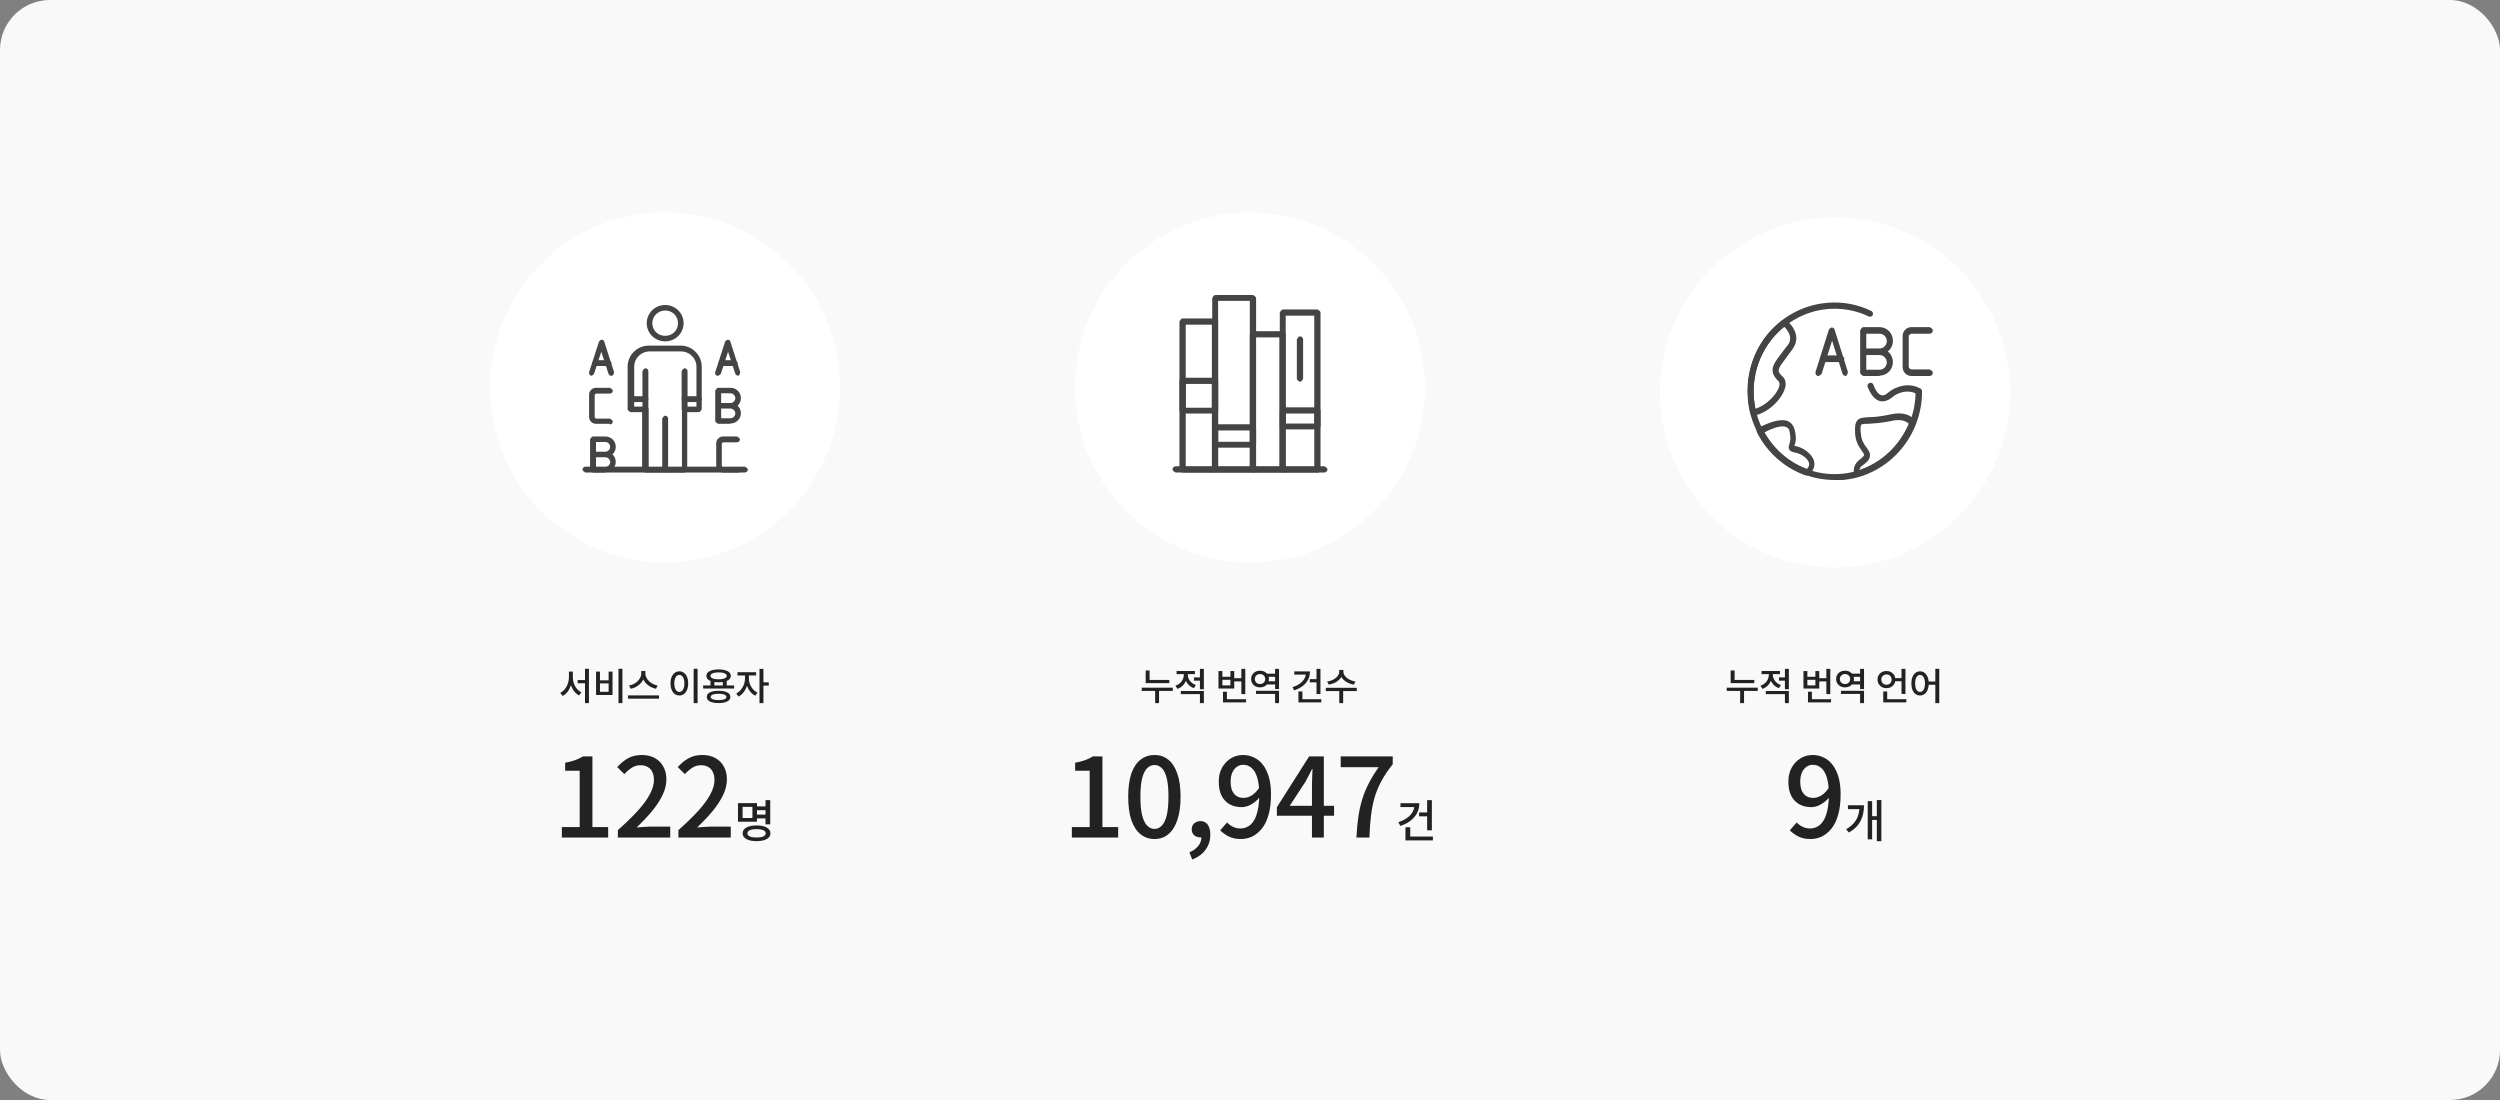 <svg width="1000" height="440" viewBox="0 0 1000 440" fill="none" xmlns="http://www.w3.org/2000/svg">
<rect x="0" y="0" width="1000" height="440" fill="#808080" stroke="none"/>
<rect width="1000" height="440" rx="20" fill="#F9F9F9"/>
<path d="M500 225C538.66 225 570 193.66 570 155C570 116.34 538.66 85 500 85C461.34 85 430 116.34 430 155C430 193.66 461.34 225 500 225Z" fill="white"/>
<g clip-path="url(#clip0_57_2390)">
<path d="M485.998 189H473.04C473.04 189 471.786 188.449 471.786 187.759V128.616C471.786 128.616 472.344 127.375 473.04 127.375H485.998C485.998 127.375 487.252 127.926 487.252 128.616V187.759C487.252 187.759 486.694 189 485.998 189ZM474.155 186.657H484.744V129.857H474.294V186.657H474.155Z" fill="#444444"/>
<path d="M485.998 165.425H473.04C473.04 165.425 471.786 164.873 471.786 164.184V152.328C471.786 152.328 472.344 151.087 473.04 151.087H485.998C485.998 151.087 487.252 151.638 487.252 152.328V164.184C487.252 164.184 486.694 165.425 485.998 165.425ZM474.155 163.081H484.744V153.568H474.294V163.081H474.155Z" fill="#444444"/>
<path d="M501.184 189H486.137C486.137 189 484.883 188.449 484.883 187.759V119.241C484.883 119.241 485.44 118 486.137 118H501.184C501.184 118 502.438 118.551 502.438 119.241V187.897C502.438 187.897 501.881 189.138 501.184 189.138V189ZM487.252 186.656H499.93V120.344H487.252V186.656Z" fill="#444444"/>
<path d="M501.184 179.074H486.137C486.137 179.074 484.883 178.523 484.883 177.833V170.94C484.883 170.94 485.44 169.699 486.137 169.699H501.184C501.184 169.699 502.438 170.251 502.438 170.94V177.833C502.438 177.833 501.881 179.074 501.184 179.074ZM487.252 176.73H499.93V172.181H487.252V176.73Z" fill="#444444"/>
<path d="M513.027 189H501.184C501.184 189 499.93 188.448 499.93 187.759V133.716C499.93 133.716 500.488 132.476 501.184 132.476H513.027C513.027 132.476 514.281 133.027 514.281 133.716V187.897C514.281 187.897 513.724 189.138 513.027 189.138V189ZM502.299 186.656H511.773V134.957H502.299V186.794V186.656Z" fill="#444444"/>
<path d="M526.96 189H513.166C513.166 189 511.912 188.448 511.912 187.759V125.031C511.912 125.031 512.47 123.79 513.166 123.79H526.96C526.96 123.79 528.213 124.341 528.213 125.031V187.897C528.213 187.897 527.656 189.138 526.96 189.138V189ZM514.281 186.656H525.706V126.272H514.281V186.794V186.656Z" fill="#444444"/>
<path d="M526.96 171.767H513.166C513.166 171.767 511.912 171.215 511.912 170.526V164.184C511.912 164.184 512.47 162.943 513.166 162.943H526.96C526.96 162.943 528.213 163.495 528.213 164.184V170.526C528.213 170.526 527.656 171.767 526.96 171.767ZM514.281 169.423H525.706V165.425H514.281V169.423Z" fill="#444444"/>
<path d="M519.993 152.742C519.993 152.742 518.739 152.191 518.739 151.501V135.785C518.739 135.785 519.297 134.544 519.993 134.544C520.69 134.544 521.247 135.095 521.247 135.785V151.501C521.247 151.501 520.69 152.742 519.993 152.742Z" fill="#444444"/>
<path d="M529.746 189H470.254C470.254 189 469 188.449 469 187.759C469 187.07 469.557 186.519 470.254 186.519H529.746C529.746 186.519 531 187.07 531 187.759C531 188.449 530.443 189 529.746 189Z" fill="#444444"/>
</g>
<path d="M458.265 271.975H467.73V273.25H458.265V271.975ZM456.69 275.08H469.11V276.37H456.69V275.08ZM462.06 275.815H463.62V281.245H462.06V275.815ZM458.265 268.18H459.84V272.59H458.265V268.18ZM473.534 268.915H474.824V269.92C474.824 270.76 474.669 271.555 474.359 272.305C474.059 273.055 473.624 273.71 473.054 274.27C472.484 274.83 471.794 275.255 470.984 275.545L470.174 274.3C470.714 274.11 471.189 273.865 471.599 273.565C472.019 273.265 472.374 272.92 472.664 272.53C472.954 272.13 473.169 271.71 473.309 271.27C473.459 270.82 473.534 270.37 473.534 269.92V268.915ZM473.849 268.915H475.124V269.905C475.124 270.475 475.249 271.03 475.499 271.57C475.749 272.11 476.114 272.595 476.594 273.025C477.074 273.445 477.659 273.775 478.349 274.015L477.569 275.245C476.779 274.975 476.104 274.57 475.544 274.03C474.994 273.49 474.574 272.865 474.284 272.155C473.994 271.445 473.849 270.695 473.849 269.905V268.915ZM477.584 270.97H480.419V272.26H477.584V270.97ZM470.639 268.39H477.974V269.65H470.639V268.39ZM472.319 276.4H481.544V281.245H479.969V277.66H472.319V276.4ZM479.969 267.535H481.544V275.71H479.969V267.535ZM493.222 271.285H496.972V272.56H493.222V271.285ZM496.537 267.535H498.112V277.66H496.537V267.535ZM489.187 279.685H498.427V280.96H489.187V279.685ZM489.187 276.685H490.762V280.375H489.187V276.685ZM487.387 268.435H488.947V270.715H492.157V268.435H493.702V275.425H487.387V268.435ZM488.947 271.93V274.165H492.157V271.93H488.947ZM506.421 269.47H510.546V270.73H506.421V269.47ZM506.421 272.5H510.546V273.775H506.421V272.5ZM502.386 276.325H511.611V281.245H510.036V277.57H502.386V276.325ZM510.036 267.535H511.611V275.62H510.036V267.535ZM504.021 268.27C504.691 268.27 505.296 268.415 505.836 268.705C506.376 268.985 506.801 269.38 507.111 269.89C507.421 270.39 507.576 270.965 507.576 271.615C507.576 272.265 507.421 272.845 507.111 273.355C506.801 273.855 506.376 274.25 505.836 274.54C505.296 274.82 504.691 274.96 504.021 274.96C503.341 274.96 502.731 274.82 502.191 274.54C501.651 274.25 501.226 273.855 500.916 273.355C500.606 272.845 500.451 272.265 500.451 271.615C500.451 270.965 500.606 270.39 500.916 269.89C501.226 269.38 501.651 268.985 502.191 268.705C502.731 268.415 503.341 268.27 504.021 268.27ZM504.006 269.605C503.616 269.605 503.266 269.69 502.956 269.86C502.646 270.03 502.396 270.265 502.206 270.565C502.026 270.865 501.936 271.215 501.936 271.615C501.936 272.015 502.026 272.365 502.206 272.665C502.396 272.965 502.646 273.2 502.956 273.37C503.266 273.53 503.621 273.61 504.021 273.61C504.411 273.61 504.761 273.53 505.071 273.37C505.381 273.2 505.626 272.965 505.806 272.665C505.986 272.365 506.076 272.015 506.076 271.615C506.076 271.215 505.986 270.865 505.806 270.565C505.626 270.265 505.381 270.03 505.071 269.86C504.761 269.69 504.406 269.605 504.006 269.605ZM526.604 267.535H528.179V277.615H526.604V267.535ZM523.919 271.645H526.874V272.935H523.919V271.645ZM522.344 268.57H523.994C523.994 269.78 523.739 270.88 523.229 271.87C522.719 272.85 521.989 273.7 521.039 274.42C520.099 275.14 518.974 275.715 517.664 276.145L517.004 274.885C518.094 274.535 519.039 274.08 519.839 273.52C520.639 272.96 521.254 272.32 521.684 271.6C522.124 270.88 522.344 270.095 522.344 269.245V268.57ZM517.709 268.57H523.349V269.845H517.709V268.57ZM519.374 279.685H528.524V280.96H519.374V279.685ZM519.374 276.595H520.964V280.39H519.374V276.595ZM535.692 267.97H537.072V268.69C537.072 269.21 536.982 269.71 536.802 270.19C536.622 270.66 536.362 271.095 536.022 271.495C535.692 271.895 535.292 272.255 534.822 272.575C534.362 272.895 533.852 273.165 533.292 273.385C532.732 273.595 532.132 273.75 531.492 273.85L530.877 272.59C531.437 272.51 531.957 272.385 532.437 272.215C532.927 272.035 533.372 271.82 533.772 271.57C534.172 271.31 534.512 271.025 534.792 270.715C535.082 270.405 535.302 270.08 535.452 269.74C535.612 269.4 535.692 269.05 535.692 268.69V267.97ZM535.992 267.97H537.357V268.69C537.357 269.04 537.432 269.385 537.582 269.725C537.742 270.065 537.967 270.39 538.257 270.7C538.547 271.01 538.892 271.295 539.292 271.555C539.692 271.805 540.132 272.02 540.612 272.2C541.102 272.38 541.622 272.51 542.172 272.59L541.557 273.85C540.927 273.75 540.332 273.59 539.772 273.37C539.212 273.15 538.697 272.88 538.227 272.56C537.767 272.24 537.367 271.88 537.027 271.48C536.697 271.08 536.442 270.645 536.262 270.175C536.082 269.705 535.992 269.21 535.992 268.69V267.97ZM535.707 276.1H537.267V281.245H535.707V276.1ZM530.322 275.125H542.712V276.415H530.322V275.125Z" fill="#222222"/>
<path d="M428.74 335V330.82H435.868V308.292H430.06V305.08C431.585 304.816 432.905 304.479 434.02 304.068C435.164 303.657 436.205 303.159 437.144 302.572H440.972V330.82H447.264V335H428.74ZM461.798 335.616C459.686 335.616 457.838 334.985 456.254 333.724C454.67 332.463 453.438 330.585 452.558 328.092C451.707 325.569 451.282 322.431 451.282 318.676C451.282 314.921 451.707 311.812 452.558 309.348C453.438 306.884 454.67 305.051 456.254 303.848C457.838 302.616 459.686 302 461.798 302C463.91 302 465.743 302.616 467.298 303.848C468.852 305.08 470.055 306.928 470.906 309.392C471.786 311.827 472.226 314.921 472.226 318.676C472.226 322.431 471.786 325.569 470.906 328.092C470.055 330.585 468.852 332.463 467.298 333.724C465.743 334.985 463.91 335.616 461.798 335.616ZM461.798 331.568C462.883 331.568 463.851 331.143 464.702 330.292C465.552 329.441 466.212 328.077 466.682 326.2C467.151 324.293 467.386 321.785 467.386 318.676C467.386 315.567 467.151 313.088 466.682 311.24C466.212 309.392 465.552 308.057 464.702 307.236C463.851 306.415 462.883 306.004 461.798 306.004C460.712 306.004 459.744 306.415 458.894 307.236C458.043 308.057 457.368 309.392 456.87 311.24C456.4 313.088 456.166 315.567 456.166 318.676C456.166 321.785 456.4 324.293 456.87 326.2C457.368 328.077 458.043 329.441 458.894 330.292C459.744 331.143 460.712 331.568 461.798 331.568ZM476.904 343.8L475.76 340.94C477.285 340.295 478.473 339.429 479.324 338.344C480.174 337.288 480.585 336.1 480.556 334.78L480.204 330.732L482.316 334.076C482.022 334.399 481.685 334.633 481.304 334.78C480.922 334.897 480.512 334.956 480.072 334.956C479.192 334.956 478.4 334.677 477.696 334.12C477.021 333.533 476.684 332.727 476.684 331.7C476.684 330.703 477.021 329.911 477.696 329.324C478.4 328.737 479.236 328.444 480.204 328.444C481.465 328.444 482.433 328.928 483.108 329.896C483.782 330.864 484.12 332.199 484.12 333.9C484.12 336.217 483.474 338.227 482.184 339.928C480.922 341.659 479.162 342.949 476.904 343.8ZM496.389 335.616C494.512 335.616 492.884 335.279 491.505 334.604C490.156 333.9 489.012 333.079 488.073 332.14L490.845 328.972C491.49 329.705 492.282 330.292 493.221 330.732C494.16 331.172 495.128 331.392 496.125 331.392C497.152 331.392 498.12 331.157 499.029 330.688C499.968 330.219 500.774 329.456 501.449 328.4C502.153 327.344 502.696 325.936 503.077 324.176C503.488 322.416 503.693 320.26 503.693 317.708C503.693 315.009 503.429 312.795 502.901 311.064C502.373 309.304 501.625 308.013 500.657 307.192C499.718 306.341 498.589 305.916 497.269 305.916C496.33 305.916 495.48 306.195 494.717 306.752C493.954 307.28 493.353 308.043 492.913 309.04C492.473 310.037 492.253 311.24 492.253 312.648C492.253 314.027 492.444 315.2 492.825 316.168C493.236 317.136 493.837 317.884 494.629 318.412C495.421 318.911 496.374 319.16 497.489 319.16C498.516 319.16 499.572 318.837 500.657 318.192C501.742 317.547 502.769 316.491 503.737 315.024L503.957 318.764C503.341 319.585 502.622 320.304 501.801 320.92C500.98 321.536 500.129 322.02 499.249 322.372C498.369 322.695 497.489 322.856 496.609 322.856C494.82 322.856 493.236 322.475 491.857 321.712C490.508 320.949 489.437 319.82 488.645 318.324C487.882 316.799 487.501 314.907 487.501 312.648C487.501 310.507 487.941 308.644 488.821 307.06C489.73 305.447 490.918 304.2 492.385 303.32C493.852 302.44 495.45 302 497.181 302C498.736 302 500.188 302.323 501.537 302.968C502.916 303.584 504.104 304.537 505.101 305.828C506.128 307.119 506.934 308.747 507.521 310.712C508.108 312.677 508.401 315.009 508.401 317.708C508.401 320.876 508.078 323.604 507.433 325.892C506.788 328.151 505.893 329.999 504.749 331.436C503.605 332.844 502.314 333.9 500.877 334.604C499.44 335.279 497.944 335.616 496.389 335.616ZM524.783 335V313.88C524.783 313 524.812 311.959 524.871 310.756C524.929 309.524 524.973 308.468 525.003 307.588H524.827C524.416 308.409 523.991 309.245 523.551 310.096C523.14 310.947 522.7 311.783 522.231 312.604L515.895 322.328H533.627V326.288H510.747V322.9L523.639 302.572H529.535V335H524.783ZM542.572 335C542.719 332.037 542.968 329.324 543.32 326.86C543.672 324.367 544.186 322.02 544.86 319.82C545.535 317.591 546.415 315.435 547.5 313.352C548.586 311.24 549.906 309.084 551.46 306.884H536.28V302.572H557.092V305.696C555.215 308.043 553.69 310.316 552.516 312.516C551.343 314.687 550.434 316.901 549.788 319.16C549.143 321.419 548.674 323.839 548.38 326.42C548.087 328.972 547.882 331.832 547.764 335H542.572ZM570.858 320.042H572.748V332.138H570.858V320.042ZM567.636 324.974H571.182V326.522H567.636V324.974ZM565.746 321.284H567.726C567.726 322.736 567.42 324.056 566.808 325.244C566.196 326.42 565.32 327.44 564.18 328.304C563.052 329.168 561.702 329.858 560.13 330.374L559.338 328.862C560.646 328.442 561.78 327.896 562.74 327.224C563.7 326.552 564.438 325.784 564.954 324.92C565.482 324.056 565.746 323.114 565.746 322.094V321.284ZM560.184 321.284H566.952V322.814H560.184V321.284ZM562.182 334.622H573.162V336.152H562.182V334.622ZM562.182 330.914H564.09V335.468H562.182V330.914Z" fill="#222222"/>
<path d="M734 227C772.66 227 804 195.66 804 157C804 118.34 772.66 87 734 87C695.34 87 664 118.34 664 157C664 195.66 695.34 227 734 227Z" fill="white"/>
<g clip-path="url(#clip1_57_2390)">
<path d="M752.988 160.543C752.988 160.543 752.268 160.543 751.837 160.396C749.389 159.661 747.949 157.015 747.086 154.81C746.798 154.222 747.086 153.487 747.805 153.193C748.381 152.899 749.101 153.193 749.389 153.928C750.109 156.133 751.261 157.603 752.412 158.044C753.276 158.338 754.14 158.044 755.292 157.015C759.035 153.928 764.506 153.193 767.961 155.398C768.537 155.839 768.681 156.574 768.393 157.162C768.105 157.75 767.241 157.897 766.665 157.603C764.362 156.133 760.187 156.133 756.875 158.926C755.58 159.955 754.284 160.543 752.988 160.543Z" fill="#444444"/>
<path d="M701.304 166.275C701.304 166.275 700.296 165.834 700.152 165.393C699.432 162.6 699.144 159.66 699.144 156.72C699 145.254 704.039 134.817 712.965 128.055C713.397 127.761 714.117 127.761 714.549 128.055C718.724 131.73 719.732 135.846 716.996 139.668C715.988 140.991 715.125 142.167 714.405 143.196C711.093 147.606 710.518 148.341 713.109 150.693C714.261 151.722 714.549 153.486 713.973 155.397C712.677 159.66 707.35 165.246 701.447 166.275C701.447 166.275 701.447 166.275 701.304 166.275ZM713.685 130.701C705.911 137.022 701.447 146.283 701.447 156.573C701.447 158.925 701.735 161.277 702.167 163.482C706.486 162.159 710.662 157.896 711.669 154.662C711.957 153.633 711.813 152.898 711.381 152.457C707.206 148.488 709.222 145.695 712.389 141.579C713.109 140.55 713.973 139.521 714.981 138.198C715.7 137.316 717.572 134.67 713.685 130.701Z" fill="#444444"/>
<path d="M742.767 190.824C742.767 190.824 742.335 190.824 742.191 190.677C741.903 190.53 741.759 190.236 741.615 189.795C741.183 187.296 741.903 185.385 743.774 183.915C745.358 182.739 745.646 182.151 745.646 182.004C745.646 181.71 745.214 180.975 744.782 180.387C743.774 178.917 742.191 176.859 742.047 173.331C741.903 170.832 742.047 169.216 742.91 168.187C743.918 167.011 745.358 167.011 747.661 166.864C749.677 166.864 752.556 166.57 756.588 165.688C760.763 164.806 764.074 165.688 766.089 168.187C766.377 168.481 766.377 169.069 766.233 169.51C762.202 179.799 753.564 187.737 743.198 190.677H742.91L742.767 190.824ZM759.467 168.04C758.747 168.04 757.883 168.04 756.875 168.334C752.7 169.216 749.533 169.363 747.517 169.51C746.078 169.51 744.782 169.51 744.494 169.951C744.062 170.392 744.206 172.596 744.35 173.331C744.494 176.124 745.646 177.741 746.654 179.064C747.517 180.24 748.237 181.269 747.949 182.592C747.805 183.768 746.942 184.797 745.07 186.12C744.35 186.561 743.918 187.149 743.774 188.031C752.556 185.091 759.755 178.329 763.498 169.51C762.49 168.481 761.051 168.04 759.467 168.04Z" fill="#444444"/>
<path d="M722.899 190.236C722.899 190.236 722.611 190.236 722.467 190.236C713.973 187.296 706.918 181.122 702.743 172.89C702.599 172.596 702.599 172.302 702.743 171.861C702.743 171.567 703.031 171.273 703.319 171.126C708.79 168.333 712.821 167.451 715.269 168.48C716.42 169.068 717.284 170.097 717.716 171.42C718.868 175.242 718.148 177.3 717.716 178.329C717.86 178.329 718.148 178.329 718.436 178.476C720.883 178.917 724.77 181.269 725.634 184.503C725.922 185.826 725.922 187.884 723.475 189.942C723.187 190.089 723.043 190.236 722.755 190.236H722.899ZM705.767 172.89C709.51 179.652 715.556 184.944 722.755 187.59C723.907 186.414 723.619 185.532 723.619 185.238C723.187 183.327 720.451 181.563 718.436 181.122C717.14 180.828 716.132 180.681 715.7 179.799C715.269 179.064 715.556 178.329 715.7 177.741C715.988 176.859 716.564 175.389 715.7 172.155C715.556 171.42 715.125 171.126 714.549 170.832C712.965 170.097 709.798 170.832 705.911 172.89H705.767Z" fill="#444444"/>
<path d="M733.84 192C714.693 192 699 176.124 699 156.427C699 136.729 714.549 121 733.84 121C739.023 121 743.918 122.176 748.525 124.381C749.101 124.675 749.389 125.41 749.101 125.998C748.813 126.586 748.093 126.88 747.518 126.586C743.198 124.528 738.591 123.499 733.84 123.499C715.988 123.499 701.447 138.346 701.447 156.574C701.447 174.801 715.988 189.648 733.84 189.648C751.693 189.648 766.233 174.801 766.233 156.574C766.233 155.839 766.809 155.251 767.529 155.251C768.249 155.251 768.825 155.839 768.825 156.574C768.825 176.124 753.276 192.147 733.984 192.147L733.84 192Z" fill="#444444"/>
<path d="M771.848 150.399H764.506C762.634 150.399 761.051 148.782 761.051 146.871V134.377C761.051 132.466 762.634 130.849 764.506 130.849H771.848C771.848 130.849 773.144 131.437 773.144 132.172C773.144 132.907 772.568 133.495 771.848 133.495H764.506C764.506 133.495 763.498 133.936 763.498 134.377V146.871C763.498 146.871 763.93 147.753 764.506 147.753H771.848C771.848 147.753 773.144 148.341 773.144 149.076C773.144 149.811 772.568 150.399 771.848 150.399Z" fill="#444444"/>
<path d="M751.837 150.399H745.358C745.358 150.399 744.062 149.811 744.062 149.076V132.172C744.062 132.172 744.638 130.849 745.358 130.849H751.837C754.86 130.849 757.163 133.348 757.163 136.288C757.163 138.052 756.444 139.522 755.148 140.55C756.3 141.579 757.163 143.049 757.163 144.813C757.163 147.9 754.716 150.252 751.837 150.252V150.399ZM746.51 147.9H751.837C753.42 147.9 754.716 146.577 754.716 144.96C754.716 143.343 753.42 142.02 751.837 142.02H746.51V147.9ZM746.51 139.375H751.837C753.42 139.375 754.716 138.052 754.716 136.435C754.716 134.818 753.42 133.495 751.837 133.495H746.51V139.375Z" fill="#444444"/>
<path d="M738.16 150.4C738.16 150.4 737.152 150.106 737.008 149.518L732.833 136.288L728.658 149.518C728.658 149.518 727.794 150.547 727.074 150.4C726.498 150.253 726.066 149.518 726.21 148.783L731.537 131.878C731.537 131.878 732.113 130.996 732.689 130.996C733.265 130.996 733.697 131.29 733.841 131.878L739.167 148.783C739.167 148.783 739.023 150.106 738.304 150.4C738.304 150.4 738.016 150.4 737.872 150.4H738.16Z" fill="#444444"/>
<path d="M736.432 144.814H729.377C729.377 144.814 728.082 144.226 728.082 143.491C728.082 142.756 728.658 142.168 729.377 142.168H736.432C736.432 142.168 737.728 142.756 737.728 143.491C737.728 144.226 737.152 144.814 736.432 144.814Z" fill="#444444"/>
</g>
<path d="M692.265 271.975H701.73V273.25H692.265V271.975ZM690.69 275.08H703.11V276.37H690.69V275.08ZM696.06 275.815H697.62V281.245H696.06V275.815ZM692.265 268.18H693.84V272.59H692.265V268.18ZM707.534 268.915H708.824V269.92C708.824 270.76 708.669 271.555 708.359 272.305C708.059 273.055 707.624 273.71 707.054 274.27C706.484 274.83 705.794 275.255 704.984 275.545L704.174 274.3C704.714 274.11 705.189 273.865 705.599 273.565C706.019 273.265 706.374 272.92 706.664 272.53C706.954 272.13 707.169 271.71 707.309 271.27C707.459 270.82 707.534 270.37 707.534 269.92V268.915ZM707.849 268.915H709.124V269.905C709.124 270.475 709.249 271.03 709.499 271.57C709.749 272.11 710.114 272.595 710.594 273.025C711.074 273.445 711.659 273.775 712.349 274.015L711.569 275.245C710.779 274.975 710.104 274.57 709.544 274.03C708.994 273.49 708.574 272.865 708.284 272.155C707.994 271.445 707.849 270.695 707.849 269.905V268.915ZM711.584 270.97H714.419V272.26H711.584V270.97ZM704.639 268.39H711.974V269.65H704.639V268.39ZM706.319 276.4H715.544V281.245H713.969V277.66H706.319V276.4ZM713.969 267.535H715.544V275.71H713.969V267.535ZM727.222 271.285H730.972V272.56H727.222V271.285ZM730.537 267.535H732.112V277.66H730.537V267.535ZM723.187 279.685H732.427V280.96H723.187V279.685ZM723.187 276.685H724.762V280.375H723.187V276.685ZM721.387 268.435H722.947V270.715H726.157V268.435H727.702V275.425H721.387V268.435ZM722.947 271.93V274.165H726.157V271.93H722.947ZM740.421 269.47H744.546V270.73H740.421V269.47ZM740.421 272.5H744.546V273.775H740.421V272.5ZM736.386 276.325H745.611V281.245H744.036V277.57H736.386V276.325ZM744.036 267.535H745.611V275.62H744.036V267.535ZM738.021 268.27C738.691 268.27 739.296 268.415 739.836 268.705C740.376 268.985 740.801 269.38 741.111 269.89C741.421 270.39 741.576 270.965 741.576 271.615C741.576 272.265 741.421 272.845 741.111 273.355C740.801 273.855 740.376 274.25 739.836 274.54C739.296 274.82 738.691 274.96 738.021 274.96C737.341 274.96 736.731 274.82 736.191 274.54C735.651 274.25 735.226 273.855 734.916 273.355C734.606 272.845 734.451 272.265 734.451 271.615C734.451 270.965 734.606 270.39 734.916 269.89C735.226 269.38 735.651 268.985 736.191 268.705C736.731 268.415 737.341 268.27 738.021 268.27ZM738.006 269.605C737.616 269.605 737.266 269.69 736.956 269.86C736.646 270.03 736.396 270.265 736.206 270.565C736.026 270.865 735.936 271.215 735.936 271.615C735.936 272.015 736.026 272.365 736.206 272.665C736.396 272.965 736.646 273.2 736.956 273.37C737.266 273.53 737.621 273.61 738.021 273.61C738.411 273.61 738.761 273.53 739.071 273.37C739.381 273.2 739.626 272.965 739.806 272.665C739.986 272.365 740.076 272.015 740.076 271.615C740.076 271.215 739.986 270.865 739.806 270.565C739.626 270.265 739.381 270.03 739.071 269.86C738.761 269.69 738.406 269.605 738.006 269.605ZM757.664 271.24H761.294V272.515H757.664V271.24ZM760.604 267.535H762.179V277.585H760.604V267.535ZM753.299 279.685H762.539V280.96H753.299V279.685ZM753.299 276.595H754.874V280.3H753.299V276.595ZM754.574 268.39C755.254 268.39 755.864 268.54 756.404 268.84C756.944 269.13 757.369 269.535 757.679 270.055C757.989 270.575 758.144 271.165 758.144 271.825C758.144 272.495 757.989 273.09 757.679 273.61C757.369 274.13 756.944 274.54 756.404 274.84C755.864 275.13 755.254 275.275 754.574 275.275C753.904 275.275 753.299 275.13 752.759 274.84C752.219 274.54 751.794 274.13 751.484 273.61C751.174 273.09 751.019 272.495 751.019 271.825C751.019 271.165 751.174 270.575 751.484 270.055C751.794 269.535 752.219 269.13 752.759 268.84C753.299 268.54 753.904 268.39 754.574 268.39ZM754.589 269.77C754.199 269.77 753.844 269.855 753.524 270.025C753.214 270.195 752.969 270.435 752.789 270.745C752.609 271.055 752.519 271.415 752.519 271.825C752.519 272.245 752.609 272.61 752.789 272.92C752.969 273.23 753.214 273.47 753.524 273.64C753.834 273.81 754.189 273.895 754.589 273.895C754.979 273.895 755.329 273.81 755.639 273.64C755.949 273.47 756.194 273.23 756.374 272.92C756.554 272.61 756.644 272.245 756.644 271.825C756.644 271.415 756.554 271.055 756.374 270.745C756.194 270.435 755.949 270.195 755.639 270.025C755.329 269.855 754.979 269.77 754.589 269.77ZM768.012 268.525C768.692 268.525 769.292 268.725 769.812 269.125C770.332 269.525 770.742 270.085 771.042 270.805C771.342 271.525 771.492 272.375 771.492 273.355C771.492 274.345 771.342 275.205 771.042 275.935C770.742 276.655 770.332 277.215 769.812 277.615C769.292 278.005 768.692 278.2 768.012 278.2C767.342 278.2 766.742 278.005 766.212 277.615C765.692 277.215 765.282 276.655 764.982 275.935C764.692 275.205 764.547 274.345 764.547 273.355C764.547 272.375 764.692 271.525 764.982 270.805C765.282 270.085 765.692 269.525 766.212 269.125C766.742 268.725 767.342 268.525 768.012 268.525ZM768.012 269.95C767.622 269.95 767.277 270.085 766.977 270.355C766.687 270.625 766.457 271.015 766.287 271.525C766.127 272.035 766.047 272.645 766.047 273.355C766.047 274.075 766.127 274.69 766.287 275.2C766.457 275.71 766.687 276.105 766.977 276.385C767.277 276.655 767.622 276.79 768.012 276.79C768.412 276.79 768.757 276.655 769.047 276.385C769.347 276.105 769.577 275.71 769.737 275.2C769.907 274.69 769.992 274.075 769.992 273.355C769.992 272.645 769.907 272.035 769.737 271.525C769.577 271.015 769.347 270.625 769.047 270.355C768.757 270.085 768.412 269.95 768.012 269.95ZM774.132 267.52H775.707V281.26H774.132V267.52ZM770.997 272.62H774.807V273.895H770.997V272.62Z" fill="#222222"/>
<path d="M724.236 335.616C722.359 335.616 720.731 335.279 719.352 334.604C718.003 333.9 716.859 333.079 715.92 332.14L718.692 328.972C719.337 329.705 720.129 330.292 721.068 330.732C722.007 331.172 722.975 331.392 723.972 331.392C724.999 331.392 725.967 331.157 726.876 330.688C727.815 330.219 728.621 329.456 729.296 328.4C730 327.344 730.543 325.936 730.924 324.176C731.335 322.416 731.54 320.26 731.54 317.708C731.54 315.009 731.276 312.795 730.748 311.064C730.22 309.304 729.472 308.013 728.504 307.192C727.565 306.341 726.436 305.916 725.116 305.916C724.177 305.916 723.327 306.195 722.564 306.752C721.801 307.28 721.2 308.043 720.76 309.04C720.32 310.037 720.1 311.24 720.1 312.648C720.1 314.027 720.291 315.2 720.672 316.168C721.083 317.136 721.684 317.884 722.476 318.412C723.268 318.911 724.221 319.16 725.336 319.16C726.363 319.16 727.419 318.837 728.504 318.192C729.589 317.547 730.616 316.491 731.584 315.024L731.804 318.764C731.188 319.585 730.469 320.304 729.648 320.92C728.827 321.536 727.976 322.02 727.096 322.372C726.216 322.695 725.336 322.856 724.456 322.856C722.667 322.856 721.083 322.475 719.704 321.712C718.355 320.949 717.284 319.82 716.492 318.324C715.729 316.799 715.348 314.907 715.348 312.648C715.348 310.507 715.788 308.644 716.668 307.06C717.577 305.447 718.765 304.2 720.232 303.32C721.699 302.44 723.297 302 725.028 302C726.583 302 728.035 302.323 729.384 302.968C730.763 303.584 731.951 304.537 732.948 305.828C733.975 307.119 734.781 308.747 735.368 310.712C735.955 312.677 736.248 315.009 736.248 317.708C736.248 320.876 735.925 323.604 735.28 325.892C734.635 328.151 733.74 329.999 732.596 331.436C731.452 332.844 730.161 333.9 728.724 334.604C727.287 335.279 725.791 335.616 724.236 335.616ZM750.728 320.024H752.546V336.476H750.728V320.024ZM748.334 326.468H751.304V327.98H748.334V326.468ZM743.798 322.112H745.598C745.598 323.216 745.496 324.278 745.292 325.298C745.1 326.318 744.77 327.296 744.302 328.232C743.846 329.156 743.228 330.02 742.448 330.824C741.668 331.616 740.702 332.348 739.55 333.02L738.452 331.706C739.772 330.938 740.822 330.086 741.602 329.15C742.382 328.214 742.94 327.194 743.276 326.09C743.624 324.974 743.798 323.768 743.798 322.472V322.112ZM739.172 322.112H744.374V323.642H739.172V322.112ZM747.092 320.456H748.856V335.72H747.092V320.456Z" fill="#222222"/>
<path d="M266 225C304.66 225 336 193.66 336 155C336 116.34 304.66 85 266 85C227.34 85 196 116.34 196 155C196 193.66 227.34 225 266 225Z" fill="white"/>
<g clip-path="url(#clip2_57_2390)">
<path d="M273.838 189H258.03C258.03 189 256.844 188.48 256.844 187.831V164.849H252.234C252.234 164.849 251.048 164.329 251.048 163.68V146.67C251.048 141.996 254.868 138.23 259.611 138.23H272.126C276.868 138.23 280.689 141.996 280.689 146.67V163.68C280.689 163.68 280.162 164.849 279.503 164.849H274.892V187.831C274.892 187.831 274.365 189 273.707 189H273.838ZM259.216 186.792H272.784V163.81C272.784 163.81 273.311 162.641 273.97 162.641H278.581V146.67C278.581 143.294 275.814 140.568 272.389 140.568H259.874C256.449 140.568 253.683 143.294 253.683 146.67V162.641H258.293C258.293 162.641 259.479 163.161 259.479 163.81V186.792H259.216Z" fill="#444444"/>
<path d="M266.066 189C266.066 189 264.88 188.481 264.88 187.832V167.446C264.88 167.446 265.407 166.277 266.066 166.277C266.725 166.277 267.252 166.797 267.252 167.446V187.832C267.252 187.832 266.725 189 266.066 189Z" fill="#444444"/>
<path d="M258.162 164.848C258.162 164.848 256.976 164.329 256.976 163.68V148.488C256.976 148.488 257.503 147.319 258.162 147.319C258.82 147.319 259.347 147.839 259.347 148.488V163.68C259.347 163.68 258.82 164.848 258.162 164.848Z" fill="#444444"/>
<path d="M273.838 164.848C273.838 164.848 272.653 164.329 272.653 163.68V148.488C272.653 148.488 273.18 147.319 273.838 147.319C274.497 147.319 275.024 147.839 275.024 148.488V163.68C275.024 163.68 274.497 164.848 273.838 164.848Z" fill="#444444"/>
<path d="M279.635 160.824H273.838C273.838 160.824 272.653 160.304 272.653 159.655C272.653 159.006 273.18 158.486 273.838 158.486H279.635C279.635 158.486 280.82 159.006 280.82 159.655C280.82 160.304 280.293 160.824 279.635 160.824Z" fill="#444444"/>
<path d="M258.162 160.824H252.365C252.365 160.824 251.18 160.304 251.18 159.655C251.18 159.006 251.707 158.486 252.365 158.486H258.162C258.162 158.486 259.347 159.006 259.347 159.655C259.347 160.304 258.82 160.824 258.162 160.824Z" fill="#444444"/>
<path d="M266.066 136.543C261.982 136.543 258.689 133.297 258.689 129.271C258.689 125.246 261.982 122 266.066 122C270.15 122 273.443 125.246 273.443 129.271C273.443 133.297 270.15 136.543 266.066 136.543ZM266.066 124.207C263.299 124.207 260.928 126.415 260.928 129.271C260.928 132.128 263.168 134.335 266.066 134.335C268.964 134.335 271.204 132.128 271.204 129.271C271.204 126.415 268.964 124.207 266.066 124.207Z" fill="#444444"/>
<path d="M294.784 189H289.252C287.802 189 286.485 187.831 286.485 186.273V177.314C286.485 175.885 287.671 174.587 289.252 174.587H294.784C294.784 174.587 295.97 175.106 295.97 175.756C295.97 176.405 295.443 176.924 294.784 176.924H289.252C289.252 176.924 288.725 177.184 288.725 177.444V186.403C288.725 186.403 288.988 186.922 289.252 186.922H294.784C294.784 186.922 295.97 187.442 295.97 188.091C295.97 188.74 295.443 189.259 294.784 189.259V189Z" fill="#444444"/>
<path d="M292.15 169.523H287.275C287.275 169.523 286.09 169.004 286.09 168.355V156.279C286.09 156.279 286.617 155.11 287.275 155.11H292.15C294.521 155.11 296.365 156.928 296.365 159.265C296.365 160.434 295.838 161.603 295.048 162.252C295.838 163.031 296.365 164.07 296.365 165.238C296.365 167.575 294.521 169.393 292.15 169.393V169.523ZM288.461 167.316H292.15C293.204 167.316 294.126 166.407 294.126 165.368C294.126 164.329 293.204 163.42 292.15 163.42H288.461V167.316ZM288.461 161.213H292.15C293.204 161.213 294.126 160.304 294.126 159.265C294.126 158.227 293.204 157.318 292.15 157.318H288.461V161.213Z" fill="#444444"/>
<path d="M295.18 150.306C295.18 150.306 294.257 150.047 294.126 149.527L291.228 140.698L288.329 149.527C288.329 149.527 287.539 150.436 286.88 150.306C286.222 150.177 285.958 149.527 286.09 148.878L290.042 136.673C290.042 136.673 290.569 135.894 291.096 135.894C291.623 135.894 292.018 136.153 292.15 136.673L296.102 148.878C296.102 148.878 295.97 150.047 295.311 150.306C295.311 150.306 295.048 150.306 294.916 150.306H295.18Z" fill="#444444"/>
<path d="M293.862 146.41H288.593C288.593 146.41 287.407 145.891 287.407 145.242C287.407 144.593 287.934 144.073 288.593 144.073H293.862C293.862 144.073 295.048 144.593 295.048 145.242C295.048 145.891 294.521 146.41 293.862 146.41Z" fill="#444444"/>
<path d="M243.934 169.523H238.401C236.952 169.523 235.635 168.355 235.635 166.796V157.837C235.635 156.409 236.82 155.11 238.401 155.11H243.934C243.934 155.11 245.12 155.63 245.12 156.279C245.12 156.928 244.593 157.448 243.934 157.448H238.401C238.401 157.448 237.874 157.707 237.874 157.967V166.926C237.874 166.926 238.138 167.446 238.401 167.446H243.934C243.934 167.446 245.12 167.965 245.12 168.614C245.12 169.263 244.593 169.783 243.934 169.783V169.523Z" fill="#444444"/>
<path d="M242.09 189H237.216C237.216 189 236.03 188.48 236.03 187.831V175.756C236.03 175.756 236.557 174.587 237.216 174.587H242.09C244.461 174.587 246.305 176.405 246.305 178.742C246.305 179.911 245.778 181.079 244.988 181.728C245.778 182.507 246.305 183.546 246.305 184.715C246.305 187.052 244.461 188.87 242.09 188.87V189ZM238.401 186.792H242.09C243.144 186.792 244.066 185.883 244.066 184.845C244.066 183.806 243.144 182.897 242.09 182.897H238.401V186.792ZM238.401 180.69H242.09C243.144 180.69 244.066 179.781 244.066 178.742C244.066 177.703 243.144 176.794 242.09 176.794H238.401V180.69Z" fill="#444444"/>
<path d="M236.82 150.306C236.82 150.306 236.557 150.306 236.425 150.306C235.898 150.177 235.503 149.527 235.635 148.878L239.587 136.673C239.587 136.673 240.114 135.894 240.641 135.894C241.168 135.894 241.563 136.153 241.695 136.673L245.647 148.878C245.647 148.878 245.515 150.047 244.856 150.306C244.329 150.436 243.671 150.176 243.407 149.527L240.509 140.698L237.611 149.527C237.611 149.527 236.952 150.306 236.557 150.306H236.82Z" fill="#444444"/>
<path d="M243.407 146.41H238.138C238.138 146.41 236.952 145.891 236.952 145.242C236.952 144.593 237.479 144.073 238.138 144.073H243.407C243.407 144.073 244.593 144.593 244.593 145.242C244.593 145.891 244.066 146.41 243.407 146.41Z" fill="#444444"/>
<path d="M297.946 189H234.186C234.186 189 233 188.481 233 187.832C233 187.182 233.527 186.663 234.186 186.663H297.946C297.946 186.663 299.132 187.182 299.132 187.832C299.132 188.481 298.605 189 297.946 189Z" fill="#444444"/>
</g>
<path d="M231.06 272.02H234.795V273.295H231.06V272.02ZM227.565 268.645H228.84V270.895C228.84 271.705 228.755 272.495 228.585 273.265C228.415 274.025 228.165 274.74 227.835 275.41C227.515 276.07 227.12 276.66 226.65 277.18C226.19 277.69 225.665 278.095 225.075 278.395L224.1 277.15C224.64 276.89 225.12 276.54 225.54 276.1C225.97 275.66 226.335 275.16 226.635 274.6C226.945 274.03 227.175 273.435 227.325 272.815C227.485 272.185 227.565 271.545 227.565 270.895V268.645ZM227.88 268.645H229.14V270.895C229.14 271.525 229.215 272.15 229.365 272.77C229.525 273.38 229.755 273.955 230.055 274.495C230.355 275.025 230.715 275.5 231.135 275.92C231.555 276.34 232.03 276.67 232.56 276.91L231.615 278.17C231.025 277.87 230.5 277.475 230.04 276.985C229.58 276.485 229.19 275.915 228.87 275.275C228.55 274.635 228.305 273.945 228.135 273.205C227.965 272.455 227.88 271.685 227.88 270.895V268.645ZM234 267.52H235.575V281.26H234V267.52ZM247.394 267.52H248.969V281.26H247.394V267.52ZM238.424 268.645H239.984V272.14H243.449V268.645H245.009V278.005H238.424V268.645ZM239.984 273.37V276.73H243.449V273.37H239.984ZM256.498 268.405H257.863V269.425C257.863 270.025 257.768 270.6 257.578 271.15C257.398 271.69 257.138 272.2 256.798 272.68C256.458 273.15 256.053 273.575 255.583 273.955C255.123 274.335 254.613 274.66 254.053 274.93C253.493 275.19 252.908 275.385 252.298 275.515L251.608 274.21C252.148 274.11 252.663 273.955 253.153 273.745C253.643 273.525 254.093 273.26 254.503 272.95C254.913 272.63 255.263 272.285 255.553 271.915C255.853 271.535 256.083 271.135 256.243 270.715C256.413 270.285 256.498 269.855 256.498 269.425V268.405ZM256.798 268.405H258.163V269.425C258.163 269.865 258.243 270.295 258.403 270.715C258.573 271.135 258.808 271.535 259.108 271.915C259.408 272.295 259.763 272.64 260.173 272.95C260.583 273.26 261.033 273.525 261.523 273.745C262.013 273.955 262.528 274.11 263.068 274.21L262.378 275.515C261.768 275.385 261.183 275.19 260.623 274.93C260.063 274.66 259.548 274.335 259.078 273.955C258.618 273.575 258.218 273.15 257.878 272.68C257.538 272.2 257.273 271.69 257.083 271.15C256.893 270.6 256.798 270.025 256.798 269.425V268.405ZM251.188 278.17H263.608V279.475H251.188V278.17ZM277.461 267.52H279.036V281.26H277.461V267.52ZM271.746 268.525C272.426 268.525 273.031 268.725 273.561 269.125C274.101 269.525 274.521 270.085 274.821 270.805C275.121 271.525 275.271 272.375 275.271 273.355C275.271 274.345 275.121 275.205 274.821 275.935C274.521 276.655 274.101 277.215 273.561 277.615C273.031 278.005 272.426 278.2 271.746 278.2C271.066 278.2 270.456 278.005 269.916 277.615C269.386 277.215 268.966 276.655 268.656 275.935C268.356 275.205 268.206 274.345 268.206 273.355C268.206 272.375 268.356 271.525 268.656 270.805C268.966 270.085 269.386 269.525 269.916 269.125C270.456 268.725 271.066 268.525 271.746 268.525ZM271.746 269.95C271.346 269.95 270.991 270.085 270.681 270.355C270.381 270.625 270.146 271.015 269.976 271.525C269.806 272.035 269.721 272.645 269.721 273.355C269.721 274.075 269.806 274.69 269.976 275.2C270.146 275.71 270.381 276.105 270.681 276.385C270.991 276.655 271.346 276.79 271.746 276.79C272.146 276.79 272.496 276.655 272.796 276.385C273.096 276.105 273.331 275.71 273.501 275.2C273.671 274.69 273.756 274.075 273.756 273.355C273.756 272.645 273.671 272.035 273.501 271.525C273.331 271.015 273.096 270.625 272.796 270.355C272.496 270.085 272.146 269.95 271.746 269.95ZM284.194 272.14H285.754V274.705H284.194V272.14ZM289.129 272.14H290.689V274.705H289.129V272.14ZM281.254 274.18H293.644V275.425H281.254V274.18ZM287.419 276.325C288.899 276.325 290.054 276.535 290.884 276.955C291.724 277.375 292.144 277.98 292.144 278.77C292.144 279.55 291.724 280.155 290.884 280.585C290.054 281.015 288.899 281.23 287.419 281.23C285.949 281.23 284.794 281.015 283.954 280.585C283.124 280.155 282.709 279.55 282.709 278.77C282.709 277.98 283.124 277.375 283.954 276.955C284.794 276.535 285.949 276.325 287.419 276.325ZM287.419 277.51C286.759 277.51 286.194 277.56 285.724 277.66C285.254 277.75 284.894 277.89 284.644 278.08C284.404 278.26 284.284 278.49 284.284 278.77C284.284 279.05 284.404 279.285 284.644 279.475C284.894 279.655 285.254 279.795 285.724 279.895C286.194 279.985 286.759 280.03 287.419 280.03C288.099 280.03 288.669 279.985 289.129 279.895C289.599 279.795 289.954 279.655 290.194 279.475C290.434 279.285 290.554 279.05 290.554 278.77C290.554 278.49 290.434 278.26 290.194 278.08C289.954 277.89 289.599 277.75 289.129 277.66C288.669 277.56 288.099 277.51 287.419 277.51ZM287.449 267.76C288.449 267.76 289.314 267.865 290.044 268.075C290.774 268.275 291.334 268.57 291.724 268.96C292.124 269.34 292.324 269.8 292.324 270.34C292.324 270.88 292.124 271.345 291.724 271.735C291.334 272.115 290.774 272.41 290.044 272.62C289.314 272.82 288.449 272.92 287.449 272.92C286.449 272.92 285.579 272.82 284.839 272.62C284.109 272.41 283.544 272.115 283.144 271.735C282.754 271.345 282.559 270.88 282.559 270.34C282.559 269.8 282.754 269.34 283.144 268.96C283.544 268.57 284.109 268.275 284.839 268.075C285.579 267.865 286.449 267.76 287.449 267.76ZM287.449 268.96C286.769 268.96 286.184 269.015 285.694 269.125C285.204 269.235 284.829 269.39 284.569 269.59C284.309 269.79 284.179 270.04 284.179 270.34C284.179 270.63 284.309 270.88 284.569 271.09C284.829 271.29 285.204 271.445 285.694 271.555C286.184 271.665 286.769 271.72 287.449 271.72C288.129 271.72 288.709 271.665 289.189 271.555C289.679 271.445 290.054 271.29 290.314 271.09C290.574 270.88 290.704 270.63 290.704 270.34C290.704 270.04 290.574 269.79 290.314 269.59C290.054 269.39 289.679 269.235 289.189 269.125C288.709 269.015 288.129 268.96 287.449 268.96ZM297.993 269.575H299.253V271.495C299.253 272.235 299.158 272.97 298.968 273.7C298.788 274.42 298.528 275.105 298.188 275.755C297.848 276.395 297.438 276.965 296.958 277.465C296.488 277.955 295.968 278.345 295.398 278.635L294.498 277.39C295.018 277.13 295.488 276.79 295.908 276.37C296.338 275.94 296.708 275.46 297.018 274.93C297.338 274.39 297.578 273.83 297.738 273.25C297.908 272.66 297.993 272.075 297.993 271.495V269.575ZM298.308 269.575H299.553V271.495C299.553 272.035 299.633 272.58 299.793 273.13C299.953 273.67 300.183 274.195 300.483 274.705C300.783 275.205 301.143 275.66 301.563 276.07C301.993 276.47 302.468 276.795 302.988 277.045L302.118 278.29C301.538 278.01 301.013 277.635 300.543 277.165C300.083 276.685 299.683 276.14 299.343 275.53C299.013 274.92 298.758 274.27 298.578 273.58C298.398 272.89 298.308 272.195 298.308 271.495V269.575ZM294.993 268.885H302.448V270.19H294.993V268.885ZM303.798 267.535H305.373V281.245H303.798V267.535ZM305.028 272.935H307.503V274.24H305.028V272.935Z" fill="#222222"/>
<path d="M224.74 335V330.82H231.868V308.292H226.06V305.08C227.585 304.816 228.905 304.479 230.02 304.068C231.164 303.657 232.205 303.159 233.144 302.572H236.972V330.82H243.264V335H224.74ZM247.15 335V332.052C250.347 329.207 253.016 326.611 255.158 324.264C257.299 321.888 258.898 319.688 259.954 317.664C261.039 315.64 261.582 313.748 261.582 311.988C261.582 310.815 261.376 309.788 260.966 308.908C260.584 307.999 259.983 307.309 259.162 306.84C258.37 306.341 257.358 306.092 256.126 306.092C254.864 306.092 253.706 306.444 252.65 307.148C251.594 307.823 250.626 308.659 249.746 309.656L246.886 306.84C248.264 305.315 249.716 304.127 251.242 303.276C252.796 302.425 254.644 302 256.786 302C258.751 302 260.467 302.411 261.934 303.232C263.4 304.024 264.53 305.153 265.322 306.62C266.143 308.057 266.554 309.759 266.554 311.724C266.554 313.807 266.04 315.919 265.014 318.06C263.987 320.172 262.579 322.313 260.79 324.484C259 326.625 256.962 328.796 254.674 330.996C255.524 330.908 256.419 330.835 257.358 330.776C258.326 330.688 259.191 330.644 259.954 330.644H268.094V335H247.15ZM271.364 335V332.052C274.561 329.207 277.23 326.611 279.372 324.264C281.513 321.888 283.112 319.688 284.168 317.664C285.253 315.64 285.796 313.748 285.796 311.988C285.796 310.815 285.59 309.788 285.18 308.908C284.798 307.999 284.197 307.309 283.376 306.84C282.584 306.341 281.572 306.092 280.34 306.092C279.078 306.092 277.92 306.444 276.864 307.148C275.808 307.823 274.84 308.659 273.96 309.656L271.1 306.84C272.478 305.315 273.93 304.127 275.456 303.276C277.01 302.425 278.858 302 281 302C282.965 302 284.681 302.411 286.148 303.232C287.614 304.024 288.744 305.153 289.536 306.62C290.357 308.057 290.768 309.759 290.768 311.724C290.768 313.807 290.254 315.919 289.228 318.06C288.201 320.172 286.793 322.313 285.004 324.484C283.214 326.625 281.176 328.796 278.888 330.996C279.738 330.908 280.633 330.835 281.572 330.776C282.54 330.688 283.405 330.644 284.168 330.644H292.308V335H271.364ZM302.353 322.562H306.853V324.092H302.353V322.562ZM302.353 325.838H306.907V327.368H302.353V325.838ZM306.205 320.042H308.095V329.726H306.205V320.042ZM295.189 321.248H302.803V328.682H295.189V321.248ZM300.967 322.76H297.043V327.188H300.967V322.76ZM302.623 330.176C304.339 330.176 305.689 330.452 306.673 331.004C307.669 331.556 308.167 332.33 308.167 333.326C308.167 334.322 307.669 335.09 306.673 335.63C305.689 336.182 304.339 336.458 302.623 336.458C300.907 336.458 299.551 336.182 298.555 335.63C297.559 335.09 297.061 334.322 297.061 333.326C297.061 332.33 297.559 331.556 298.555 331.004C299.551 330.452 300.907 330.176 302.623 330.176ZM302.623 331.652C301.843 331.652 301.177 331.718 300.625 331.85C300.085 331.97 299.671 332.156 299.383 332.408C299.095 332.648 298.951 332.954 298.951 333.326C298.951 333.686 299.095 333.992 299.383 334.244C299.671 334.496 300.085 334.688 300.625 334.82C301.177 334.94 301.843 335 302.623 335C303.403 335 304.063 334.94 304.603 334.82C305.143 334.688 305.557 334.496 305.845 334.244C306.145 333.992 306.295 333.686 306.295 333.326C306.295 332.954 306.145 332.648 305.845 332.408C305.557 332.156 305.143 331.97 304.603 331.85C304.063 331.718 303.403 331.652 302.623 331.652Z" fill="#222222"/>
<defs>
<clipPath id="clip0_57_2390">
<rect width="62" height="71" fill="white" transform="translate(469 118)"/>
</clipPath>
<clipPath id="clip1_57_2390">
<rect width="74" height="71" fill="white" transform="translate(699 121)"/>
</clipPath>
<clipPath id="clip2_57_2390">
<rect width="66" height="67" fill="white" transform="translate(233 122)"/>
</clipPath>
</defs>
</svg>
